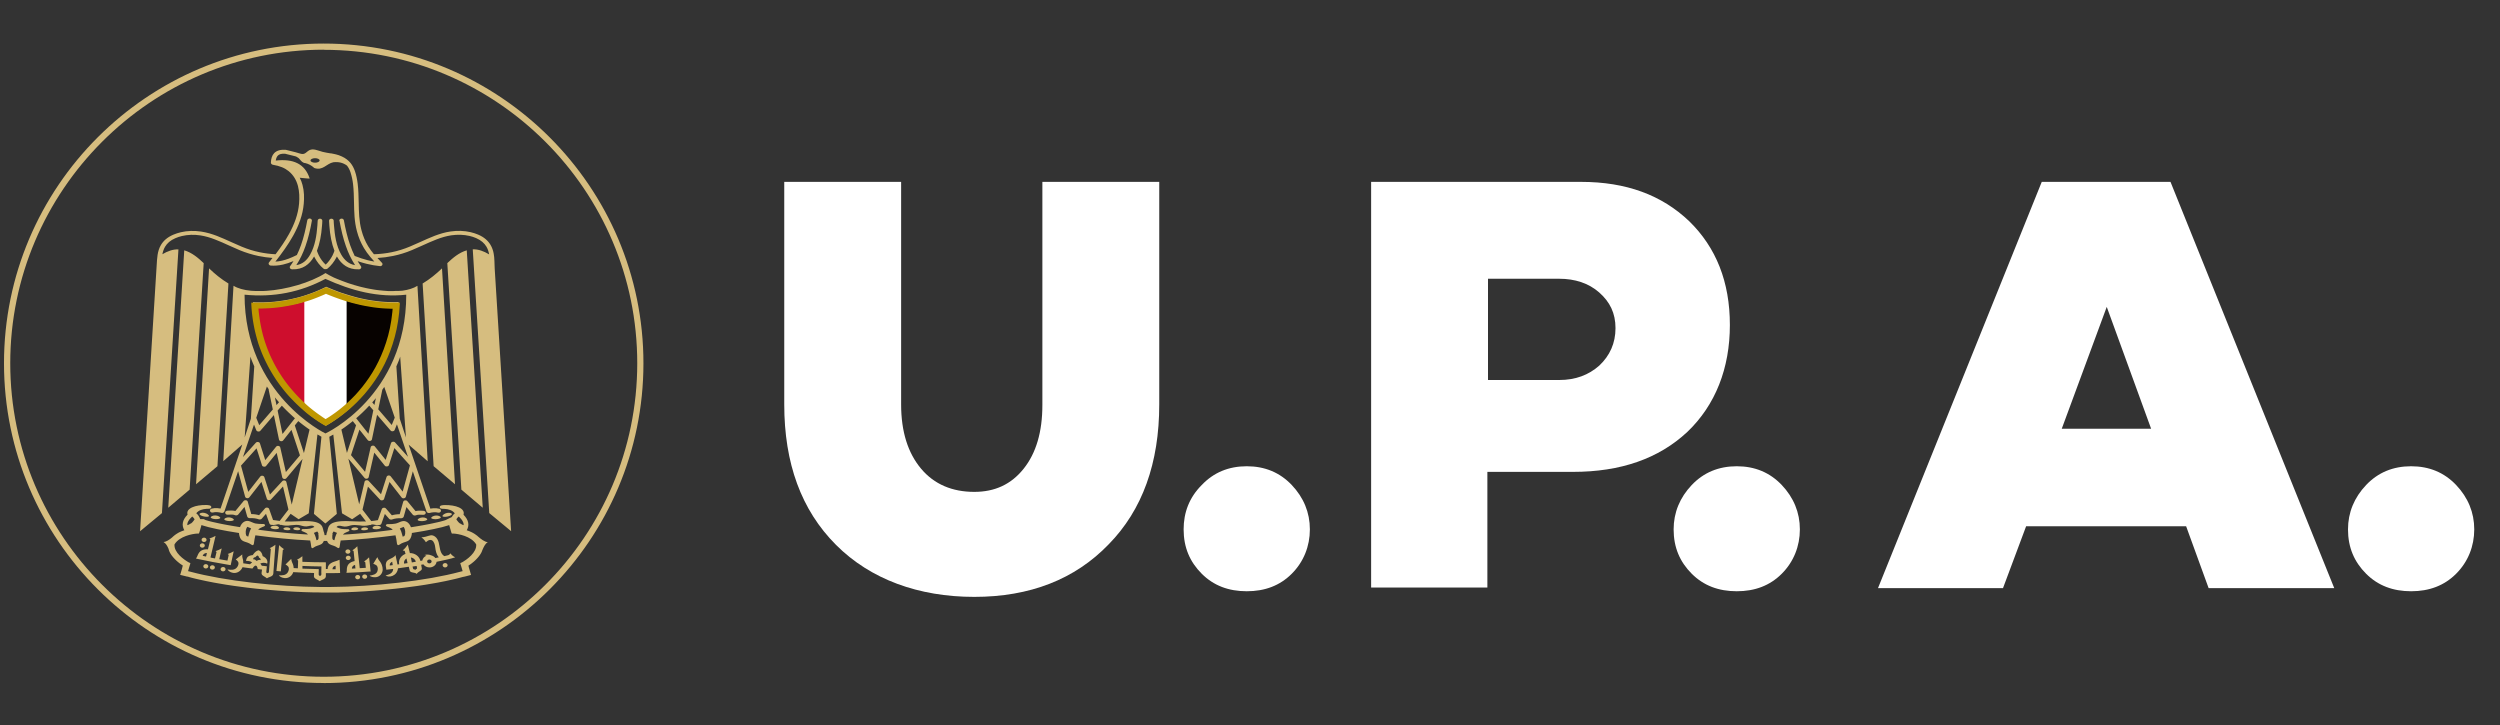 <?xml version="1.0" encoding="UTF-8"?>
<svg id="Layer_1" data-name="Layer 1" xmlns="http://www.w3.org/2000/svg" viewBox="0 0 400 116">
  <rect x="0" y="0" width="400" height="116" fill="#333333" stroke="none"/>
  <defs>
    <style>
      .cls-1 {
        fill: #fff;
      }

      .cls-2 {
        fill: #ffffff;
      }

      .cls-3, .cls-4, .cls-5, .cls-6 {
        fill-rule: evenodd;
      }

      .cls-3, .cls-7 {
        fill: #d6bd7f;
      }

      .cls-4 {
        fill: #bf9700;
      }

      .cls-5 {
        fill: #ce0e2d;
      }

      .cls-6 {
        fill: #070200;
      }
    </style>
  </defs>
  <path class="cls-2" d="M185.48,29.1v35.6c0,9.4-2.7,16.9-8.1,22.4-5.4,5.6-12.6,8.4-21.5,8.4s-16.6-2.8-22.1-8.3c-5.6-5.6-8.3-13.1-8.3-22.5V29.1h18.7v35.6c0,4.4,1.1,7.8,3.2,10.3,2.1,2.5,5,3.7,8.5,3.7,3.3,0,5.9-1.2,7.9-3.7s3-5.9,3-10.2V29.1h18.7Z"/>
  <path class="cls-2" d="M192.28,77.6c1.9-2,4.3-3,7.2-3s5.3,1,7.2,3,2.9,4.4,2.9,7.1-1,5.2-2.9,7.1-4.3,2.8-7.2,2.8-5.3-.9-7.2-2.8-2.9-4.2-2.9-7.1c0-2.7,.9-5.1,2.9-7.1Z"/>
  <path class="cls-2" d="M219.38,29.1h33.6c7.2,0,12.9,2.1,17.3,6.3,4.3,4.2,6.5,9.7,6.5,16.6s-2.3,12.8-6.8,17.1c-4.6,4.3-10.7,6.4-18.3,6.4h-13.7v18.5h-18.6V29.1Zm18.7,31.7h11.4c2.6,0,4.7-.8,6.4-2.3,1.7-1.6,2.6-3.6,2.6-6s-.9-4.2-2.6-5.7-3.9-2.2-6.4-2.2h-11.4v16.2h0Z"/>
  <path class="cls-2" d="M270.68,77.6c1.9-2,4.3-3,7.2-3s5.3,1,7.2,3c1.9,2,2.9,4.4,2.9,7.1s-1,5.2-2.9,7.1-4.3,2.8-7.2,2.8-5.3-.9-7.2-2.8c-1.9-1.9-2.9-4.2-2.9-7.1,0-2.7,1-5.1,2.9-7.1Z"/>
  <path class="cls-2" d="M373.48,94.1h-20.1l-3.6-9.9h-25.6l-3.7,9.9h-20l26.2-65h20.6l26.2,65Zm-29.3-25.5l-7.1-19.5-7.2,19.5h14.3Z"/>
  <path class="cls-2" d="M378.58,77.6c1.9-2,4.3-3,7.2-3s5.3,1,7.2,3c1.9,2,2.9,4.4,2.9,7.1s-1,5.2-2.9,7.1-4.3,2.8-7.2,2.8-5.3-.9-7.2-2.8c-1.9-1.9-2.9-4.2-2.9-7.1,0-2.7,1-5.1,2.9-7.1Z"/>
  <path class="cls-3" d="M63.42,58.64l.54,8.35c.33,.98,.66,2.02,.99,3l-.92-12.93c-.2,.65-.38,.98-.62,1.58m-22.73,0l-.54,8.35c-.33,.98-.66,2.02-.99,3l.92-12.93c.2,.65,.38,.98,.62,1.58h0Zm15.03-10.4v15.97l-.07,.07-.54,.5-.53,.46-.51,.41-.49,.37-.46,.33-.43,.29-.39,.25-.21,.13-.05-.03-.18-.12-.19-.13-.2-.14-.21-.15-.22-.16-.23-.17-.23-.18-.24-.19-.25-.2-.25-.21-.26-.22-.26-.23-.27-.24-.27-.25-.27-.26-.07-.07v-15.77l.13-.04,.44-.14,.44-.14,.44-.15,.43-.16,.43-.17,.43-.18,.42-.19,.42-.19,.12-.06,.1,.04,.42,.17,.42,.17,.42,.16,.42,.16,.43,.15,.43,.15,.43,.14,.43,.13,.07,.02v.07Zm-16.83,24.87c.17-.49,.33-.98,.5-1.47,.42-1.24,.84-2.48,1.26-3.71l.37,.91c.1,.24,.47,.28,.64,.09l2.17-2.52,.82,3.93c.06,.27,.49,.35,.67,.12l1.33-1.68,1.35,4.08-2.25,2.67-.9-3.94c-.06-.27-.49-.34-.66-.12l-1.74,2.15-.85-2.68c-.08-.25-.46-.31-.65-.11l-2.05,2.28h0Zm7.8,7.62l1.73-7.3-2.59,3.08c-.18,.22-.6,.14-.66-.13l-.89-3.92-1.69,2.09c-.17,.21-.58,.15-.66-.1l-.87-2.72-2.49,2.77,1.16,4.2,1.92-2.45c.17-.22,.58-.16,.66,.1l.89,2.77,1.98-2.14c.19-.2,.59-.12,.65,.14l.86,3.62h0Zm1.05-13.36l-.56,.7,1.46,4.43,.9-3.77-.24-.16-.25-.18-.26-.19-.27-.2-.27-.21-.28-.22-.24-.2h.01Zm-2.62-2.48l-.69,.8,.78,3.75,1.99-2.52-.1-.08-.3-.27-.3-.28-.31-.29-.31-.3-.31-.31-.31-.32-.16-.17h.02Zm-1.13-1.31l.26,1.24,.4-.46-.3-.35-.31-.37-.04-.05h0Zm-1.28-1.74c-.57,1.66-1.14,3.33-1.7,5.01l.48,1.18,2.17-2.51-.66-3.14v-.12l-.17-.24-.11-.17h-.01Zm22.57,11.23c-.17-.49-.33-.98-.5-1.47-.42-1.24-.84-2.48-1.26-3.71l-.37,.91c-.1,.24-.47,.28-.64,.09l-2.17-2.52-.82,3.93c-.06,.27-.49,.35-.67,.12l-1.33-1.68-1.35,4.08,2.25,2.67,.9-3.94c.06-.27,.49-.34,.66-.12l1.74,2.15,.85-2.68c.08-.25,.47-.31,.65-.11l2.05,2.28h0Zm-7.8,7.62l-1.73-7.3,2.59,3.08c.18,.22,.6,.14,.66-.13l.89-3.92,1.69,2.09c.17,.21,.58,.15,.66-.1l.87-2.72,2.49,2.77-1.16,4.2-1.92-2.45c-.17-.22-.58-.16-.66,.1l-.89,2.77-1.98-2.14c-.19-.2-.59-.12-.65,.14l-.86,3.62h0Zm-1.02-13.31l.52,.66-1.46,4.43-.89-3.74,.47-.32,.52-.38,.55-.42,.28-.23h0Zm2.64-2.47l.64,.74-.78,3.75-1.96-2.48,.35-.31,.61-.56,.62-.61,.52-.55v.02Zm1.05-1.21l-.23,1.09-.35-.41,.26-.29s.32-.39,.32-.39Zm1.34-1.8c.56,1.64,1.12,3.28,1.68,4.92l-.48,1.18-2.16-2.51,.65-3.13,.31-.45h0Zm-22.11,22.83v.05l-.03,.06v.06l-.02,.06v.41l.02,.05v.05l.02,.05v.04l.04,.08,.02,.06,.02,.04v.02h.03l.04,.02,.06,.02,.08,.03,.08,.03v-.04l.04-.15,.04-.15,.04-.14,.04-.13,.04-.13,.04-.12,.05-.12,.05-.11,.05-.11,.06-.11h0l-.08-.04-.14-.06-.12-.05-.1-.04-.09-.04-.07-.03h0l-.02,.02-.02,.03-.02,.03-.02,.03-.02,.04-.02,.04-.02,.04-.02,.05-.02,.05-.02,.05-.02,.05h0Zm25.41,.01v.05l.03,.06v.06l.02,.06v.41l-.02,.05v.05l-.02,.05v.04l-.04,.08-.02,.06-.02,.04v.02h-.03l-.04,.02-.06,.02-.08,.03-.08,.03v-.04l-.04-.15-.04-.15-.04-.14-.04-.13-.04-.13-.04-.12-.05-.12-.05-.11-.05-.11-.06-.11h0l.08-.04,.14-.06,.12-.05,.1-.04,.09-.04,.07-.03h0l.02,.02,.02,.03,.02,.03,.02,.03,.02,.04,.02,.04,.02,.04,.02,.05,.02,.05,.02,.05,.02,.05h0Zm-13.85,.73v.05l.02,.05v.05l.02,.05v.4s0,.05,0,.05l-.02,.04v.04l-.04,.07-.02,.05-.02,.03v.02h-.05l-.05,.03-.07,.02-.07,.02v-.03l-.04-.14-.03-.13-.03-.13-.04-.12-.04-.11-.04-.11-.04-.11-.05-.1-.05-.1-.05-.1h0l.08-.03,.12-.05,.11-.05,.09-.04,.08-.03,.06-.02h0l.02,.02,.02,.02,.02,.03,.02,.03,.02,.03,.02,.04,.02,.04,.02,.04,.02,.04v.05l.03,.05-.03,.04Zm2.28,0v.05l-.02,.05v.05l-.02,.05v.4s0,.05,0,.05l.02,.04v.04l.04,.07,.02,.05,.02,.03v.02h.05l.05,.03,.07,.02,.07,.02v-.03l.04-.14,.03-.13,.03-.13,.04-.12,.04-.11,.04-.11,.04-.11,.05-.1,.05-.1,.05-.1h0l-.08-.03-.12-.05-.11-.05-.09-.04-.08-.03-.06-.02h0l-.02,.02-.02,.02-.02,.03-.02,.03-.02,.03-.02,.04-.02,.04-.02,.04-.02,.04v.05l-.03,.05,.03,.04Zm-22.66-1.71l.1-.08,.1-.09,.09-.1,.09-.11,.09-.12,.09-.13,.02-.04-.02-.04-.03-.05-.03-.04-.03-.04-.03-.04-.03-.04-.03-.03-.03-.03-.03-.03-.03-.03-.03-.03-.06-.05-.25,.26-.06,.06-.05,.06-.05,.06-.05,.06-.04,.06-.04,.06-.04,.06-.03,.06-.03,.05-.03,.05-.02,.05-.02,.05-.02,.05v.05l-.03,.05v.05l-.02,.05v.2l.06-.02,.13-.05,.12-.06,.11-.07,.11-.07h.05Zm43.05,0l-.1-.08-.1-.09-.09-.1-.09-.11-.09-.12-.09-.13-.02-.04,.02-.04,.03-.05,.03-.04,.03-.04,.03-.04,.03-.04,.03-.03,.03-.03,.03-.03,.03-.03,.03-.03,.06-.05,.25,.26,.06,.06,.05,.06,.05,.06,.05,.06,.04,.06,.04,.06,.04,.06,.03,.06,.03,.05,.03,.05,.02,.05,.02,.05,.02,.05v.05l.03,.05v.05l.02,.05v.2l-.06-.02-.13-.05-.12-.06-.11-.07-.11-.07h-.05Zm-7.7,1.52c0,.19-.04,.38-.1,.55-.23,.71-.58,.76-1.24,.98-.22,.07-.43,.18-.62,.32-.22,.16-.36,.12-.42-.13-.07-.57-.15-1.01-.24-1.35-2.87,.38-6.01,.7-8.77,.83-.06,.27-.12,.61-.17,1.02-.05,.22-.18,.26-.37,.12-.18-.13-.36-.22-.56-.29-.56-.19-.87-.24-1.08-.78h-.52c-.21,.54-.52,.59-1.08,.78-.2,.07-.39,.16-.56,.29-.2,.15-.32,.11-.37-.12-.05-.41-.1-.74-.17-1.02-2.76-.13-5.9-.44-8.77-.83-.09,.34-.17,.78-.24,1.35-.06,.25-.2,.29-.42,.13-.2-.14-.4-.25-.62-.32-.66-.22-1.01-.27-1.24-.98-.06-.18-.09-.36-.1-.55-2.64-.41-4.8-.86-5.83-1.21-.05-.02-.09-.04-.14-.06h0s-.02,.01-.03,0c-.1,.36-.2,.71-.31,1.07-.13,.4-.07,.27-.39,.29-.81,.05-2.78,.43-3.58,1.67-.01,.02-.04,.04-.04,.06-.12,1.3,1.52,2.45,2.26,2.87,.36,.2,.33-.03,.17,.53-.02,.08-.04,.15-.07,.23-.06,.22-.13,.44-.19,.65,.12,.03,.24,.06,.36,.09,5.51,1.48,13.85,2.39,20.88,2.45h1.46c7.03-.06,15.37-.97,20.88-2.45,.12-.03,.24-.06,.35-.09-.06-.22-.13-.44-.19-.65-.02-.08-.04-.15-.07-.23-.16-.56-.19-.33,.17-.53,.74-.41,2.38-1.57,2.26-2.87,0-.02-.02-.04-.04-.06-.8-1.24-2.77-1.62-3.58-1.67-.32-.02-.26,.11-.39-.29-.11-.35-.21-.71-.31-1.07-.01,0-.02,0-.03,.01h0s-.09,.03-.14,.05c-1.03,.35-3.19,.8-5.83,1.21h.03Zm-20.32-1.85c.65,.03,1.42,.02,2.37-.03,3.62-.2,3.63,.76,3.81,1.57,.09,.2,.15,.42,.17,.65h.28c.02-.23,.08-.45,.17-.65,.18-.81,.19-1.77,3.81-1.57,.95,.05,1.72,.06,2.37,.03l-.94-1.22-1.28,.87-1.62-.95-1.39-12.6-.27,.15-.25,.14-.12,.06,1.2,12.34-1.83,1.54-1.83-1.54,1.2-12.35h-.03l-.1-.07-.12-.07-.13-.08-.15-.08-.11-.06-1.39,12.62-1.62,.95-1.28-.87-.94,1.22h.02Zm25.95-1.36c-.42,.08-.74,.36-.74,.49s.36,.18,.78,.09c.42-.08,.74-.26,.74-.39s-.37-.28-.78-.19Zm-1.77,.41c-.42,.02-.76,.25-.77,.38,0,.13,.35,.23,.77,.21,.42-.02,.76-.15,.77-.28,0-.13-.34-.33-.77-.31Zm-2.17,.31c-.43,.02-.76,.25-.77,.38-.01,.13,.35,.23,.77,.21,.43-.02,.76-.15,.77-.28,.01-.13-.34-.33-.77-.31Zm-7.36,1.32c-.42,.02-.62,.22-.63,.36,0,.13,.23,.23,.66,.21,.42-.02,.68-.15,.69-.28s-.3-.3-.72-.28h0Zm-1.93,.27c-.35,.02-.52,.18-.52,.29s.19,.19,.55,.17c.35-.02,.57-.12,.57-.23s-.25-.25-.6-.23Zm-1.58,0c-.35,.02-.52,.18-.52,.29s.19,.19,.55,.17c.35-.02,.57-.12,.57-.23s-.24-.25-.6-.23Zm-24.02-2.32c.42,.08,.74,.36,.74,.49s-.36,.18-.78,.09c-.42-.08-.74-.26-.74-.39s.37-.28,.78-.19Zm1.78,.41c.42,.02,.76,.25,.77,.38,0,.13-.35,.23-.77,.21-.42-.02-.76-.15-.77-.28,0-.13,.34-.33,.77-.31Zm2.17,.31c.43,.02,.76,.25,.77,.38,0,.13-.35,.23-.77,.21-.43-.02-.76-.15-.77-.28,0-.13,.34-.33,.77-.31Zm7.36,1.32c.42,.02,.62,.22,.63,.36,0,.13-.23,.23-.66,.21-.43-.02-.68-.15-.69-.28s.3-.3,.72-.28h0Zm1.93,.27c.35,.02,.52,.18,.52,.29s-.19,.19-.55,.17c-.35-.02-.57-.12-.57-.23s.25-.25,.6-.23Zm1.58,0c.35,.02,.52,.18,.52,.29s-.19,.19-.55,.17c-.35-.02-.57-.12-.57-.23s.24-.25,.6-.23Zm28.87,1.38h0l-.04-.03-.15-.11-.15-.11-.15-.1-.15-.09-.16-.09-.16-.08-.16-.07-.16-.07-.16-.06-.16-.06-.16-.05h.06c.46-.83,.28-1.65-.53-2.48,.32-1.02-1.27-1.57-2.98-1.54-.27,0-.92,.01-.81,.4,.07,.25,.53,.19,.75,.21,.65,.04,1.24,.2,1.65,.71-.2,.15-.36,.35-.49,.6l-.96,.47h-.02l-.02,.02h0l-.19,.06-.28,.08-.33,.09-.37,.09-.41,.09-.45,.1-.48,.1-.51,.1-.54,.1-.57,.1-.59,.1-.61,.1-.2,.03c-.14-.4-.39-.73-.72-.89-.66-.32-1.16,.2-1.77,.31-.29,.06-.63,.08-1.02,.08-.19,0-.41-.04-.49,.15s.33,.31,.47,.36c.23,.09,.44,.19,.62,.4l-.22,.03-.7,.09-.71,.09-.71,.08-.71,.08-.71,.07-.71,.07-.71,.06-.7,.06-.7,.05-.69,.05-.67,.04h-.03c.17-.22,.37-.31,.6-.4,.13-.05,.5-.16,.43-.33-.07-.18-.28-.14-.44-.14-.34,0-.65-.02-.92-.07-.25-.05-.47-.17-.7-.26,.18-.29,.55-.25,.95-.14,.45,.13,.9,0,1.35-.14,.33-.1,.87-.06,1.44,0,.55,.11,1.01,.07,1.44-.03,.02-.01,.04-.02,.06-.03,.1,.03,.22,.02,.32-.04,.03-.02,.05-.04,.08-.06,.18,0,.35,.03,.52,.07,.26,.06,.46,.07,.61,.03,.18,.03,.36-.06,.42-.22l.55-1.55,.69,.79c.08,.1,.31,.15,.44,.1,.22-.08,.45-.14,.7-.17s.52-.05,.8-.03c.15,0,.34-.12,.38-.24l.44-1.55,1.02,1.23c.09,.11,.32,.16,.46,.1,.16-.07,.33-.1,.52-.11,.2-.01,.43,0,.69,.02,.2,.01,.38-.12,.4-.29,.02-.18-.14-.33-.34-.35-.28-.02-.54-.03-.8-.02-.17,0-.33,.03-.49,.07l-1.32-1.6c-.18-.21-.59-.15-.66,.11l-.56,1.98c-.22,0-.44,.02-.65,.05-.21,.03-.41,.07-.6,.13l-.96-1.1c-.18-.2-.56-.14-.65,.1l-.63,1.77c-.33,.06-.68,.12-1.06,.15l-1.4-1.82,.87-3.69,1.94,2.09c.18,.2,.56,.13,.64-.12l.87-2.71,1.94,2.48c.17,.22,.59,.15,.67-.11l1.12-4.08c.73,2.16,1.47,4.31,2.2,6.45,.05,.15,.28,.26,.46,.22,.24-.06,.47-.11,.71-.12,.22-.01,.44,0,.66,.06,.2,.05,.4-.05,.46-.22s-.05-.35-.25-.4c-.31-.08-.62-.1-.92-.08-.17,.01-.34,.03-.51,.07-1.17-3.42-2.33-6.84-3.48-10.25l3.05,2.66-.82-14.15-.82-13.92c-.64,.4-1.47,.65-2.4,.78l-.29,.02-.4,.02h-.4l-.4,.02h-.79s-.39-.03-.39-.03l-.39-.03-.39-.04-.39-.04-.39-.05-.39-.06-.39-.07-.39-.07-.39-.08-.39-.09-.39-.09-.39-.1-.39-.11-.39-.11-.38-.12-.38-.12-.38-.13-.38-.14-.38-.14-.38-.15-.38-.15-.38-.16-.19-.08c-.48-.23-.93-.47-1.34-.72-2.43,1.54-6.24,2.64-9.52,2.85h-.05l-.4,.02h-1.22l-.41-.02-.33-.02c-1.13-.11-2.09-.37-2.79-.8l-1.64,28.07,3.05-2.67c-1.16,3.42-2.32,6.84-3.48,10.25-.17-.03-.34-.06-.51-.07-.3-.02-.61,0-.92,.08-.2,.05-.31,.23-.25,.4s.26,.27,.46,.22c.21-.06,.43-.07,.66-.06,.24,.01,.47,.06,.71,.12,.18,.05,.41-.06,.46-.22,.73-2.14,1.46-4.29,2.2-6.45l1.12,4.08c.07,.26,.49,.33,.67,.11l1.94-2.48,.87,2.71c.08,.24,.46,.31,.64,.12l1.94-2.09,.87,3.69-1.4,1.82c-.39-.04-.73-.09-1.06-.15l-.63-1.77c-.09-.24-.47-.3-.65-.1l-.96,1.1c-.19-.06-.39-.1-.6-.13s-.43-.05-.65-.05l-.56-1.98c-.07-.26-.48-.32-.66-.11l-1.32,1.6c-.16-.04-.32-.06-.49-.07-.25-.01-.51,0-.8,.02-.2,.01-.36,.17-.34,.35s.2,.31,.4,.29c.26-.02,.49-.03,.69-.02,.19,.01,.36,.04,.52,.11,.14,.06,.37,0,.46-.1l1.02-1.23,.44,1.55c.04,.13,.23,.25,.37,.24,.29-.01,.56,0,.8,.03,.25,.03,.48,.09,.7,.17,.13,.05,.35,0,.44-.1l.69-.79,.55,1.55c.06,.16,.24,.25,.42,.22,.15,.04,.35,.03,.61-.03,.17-.04,.34-.08,.52-.07,.02,.02,.05,.04,.08,.06,.1,.06,.21,.07,.32,.04,.02,0,.04,.02,.06,.03,.43,.1,.89,.13,1.44,.03,.57-.06,1.11-.1,1.44,0,.45,.13,.9,.27,1.35,.14,.4-.1,.78-.15,.95,.14-.23,.09-.46,.21-.7,.26-.26,.05-.57,.07-.92,.07-.17,0-.37-.04-.44,.14-.07,.17,.3,.27,.43,.33,.23,.09,.43,.18,.6,.4h-.03l-.67-.04-.69-.05-.7-.05-.7-.06-.71-.06-.71-.07-.71-.07-.71-.08-.71-.08-.71-.09-.7-.09-.21-.03c.18-.21,.39-.3,.62-.4,.15-.06,.55-.17,.47-.36-.08-.19-.31-.15-.49-.15-.38,0-.73-.03-1.02-.08-.61-.12-1.11-.64-1.77-.31-.33,.16-.58,.49-.72,.89l-.2-.03-.61-.1-.59-.1-.57-.1-.54-.1-.51-.1-.48-.1-.45-.1-.41-.09-.37-.09-.33-.09-.28-.08-.19-.06h-.03v-.02l-.25-.12h-.56c-.14-.41-.35-.72-.63-.94,.41-.51,1-.66,1.65-.71,.22-.01,.68,.05,.75-.21,.11-.38-.55-.39-.81-.4-1.7-.03-3.3,.52-2.98,1.54-.81,.82-.99,1.65-.53,2.48h.06l-.16,.06-.16,.06-.16,.06-.16,.07-.16,.07-.16,.08-.15,.09-.15,.09-.15,.1-.15,.11-.14,.11-.14,.12-.14,.13-.03,.03c-.47,.38-.93,.69-1.36,.73,.37,.2,.6,.62,.8,1.09l.02,.08,.05,.17,.06,.16,.07,.15,.08,.15,.09,.14,.09,.14,.1,.13,.1,.13,.1,.12,.11,.12,.11,.12,.11,.11,.11,.11,.11,.1,.11,.1,.11,.09,.11,.09,.11,.09,.11,.08,.11,.08,.11,.07,.1,.07,.1,.07h0l-.06,.22-.02,.08-.02,.08-.02,.08-.02,.08-.28,.95,1.09,.27h.05l.05,.02h.05l.05,.02h.04l.03,.02,.52,.14,.56,.14,.57,.13,.58,.13,.6,.13,.61,.12,.62,.12,.63,.11,.64,.11,.65,.11,.66,.1,.67,.1,.67,.09,.68,.09,.69,.09,.69,.08,.7,.08,.7,.07,.7,.07,.7,.06,.71,.06,.71,.06,.71,.05,.7,.05,.7,.04,.7,.04,.7,.03,.69,.03,.69,.02,.68,.02h.68l.64,.02h2.88l.68-.03,.69-.02,.69-.03,.7-.03,.7-.04,.7-.04,.7-.05,.7-.05,.71-.06,.7-.06,.7-.06,.7-.07,.7-.07,.7-.08,.69-.08,.69-.09,.68-.09,.67-.09,.67-.1,.66-.1,.65-.11,.64-.11,.63-.11,.62-.12,.61-.12,.6-.13,.58-.13,.57-.13,.55-.14,.52-.14h.03l.05-.02h.05l.05-.02h.04l.05-.02h.04l1.04-.27-.28-.95-.05-.16-.02-.08-.02-.08-.02-.08-.02-.08-.02-.05h0l.1-.07,.1-.07,.11-.07,.11-.08,.11-.08,.11-.09,.11-.09,.11-.09,.11-.1,.11-.1,.11-.11,.11-.11,.11-.12,.11-.12,.1-.12,.1-.13,.1-.13,.09-.14,.09-.14,.08-.15,.07-.15,.06-.16,.03-.08c.23-.53,.46-1.04,.87-1.26-.52-.05-1.08-.48-1.65-.98v-.02Zm-1.71-45.7l2.56,41.19-3.42-2.9-2.25-36.24c.87-.83,1.89-1.7,3.12-2.05h-.01Zm-45.2,0l-2.56,41.19,3.42-2.9,2.25-36.24c-.87-.83-1.89-1.7-3.12-2.05h0Zm20.93-14.74c.4,0,.73,.16,.73,.36s-.33,.36-.73,.36-.73-.16-.73-.36,.33-.36,.73-.36Zm-16.96,17.62l-2.08,34.55,3.42-2.89,1.76-29.23c-1.19-.72-2.13-1.5-3.1-2.42h0Zm23.78-1.12c.16,.27,.34,.53,.52,.79,.15,.2-.02,.48-.29,.49h-.11c-1.58,.05-2.7-.74-3.45-2.06h0s-.03,.06-.04,.09h0c-.38,.75-.9,1.4-1.46,1.86-.09,.07-.21,.1-.32,.08-.11,.02-.23,0-.32-.08-.56-.46-1.08-1.11-1.46-1.86h0s-.03-.06-.04-.09h0c-.75,1.32-1.87,2.11-3.45,2.06h-.11c-.27-.02-.43-.29-.29-.49,.2-.27,.38-.55,.55-.83-.63,.27-1.18,.44-1.68,.56-.76,.17-1.39,.2-1.96,.16-.28-.02-.44-.3-.28-.5,.19-.24,.38-.48,.56-.72-.76-.06-1.51-.16-2.24-.31-1.03-.22-2.04-.53-3.01-.93-.56-.23-1.11-.48-1.66-.73-.76-.35-1.52-.69-2.3-.99-.38-.15-.77-.28-1.16-.39s-.79-.2-1.19-.26c-.97-.15-1.98-.12-2.92,.1-.19,.04-.37,.09-.54,.15-.18,.06-.35,.12-.52,.2h0c-.8,.34-1.32,.81-1.65,1.37-.21,.36-.35,.77-.43,1.2,.81-.49,1.68-.81,2.57-.78l-2.64,42.2-3.5,2.9,2.66-42.59c.07-1.09,.09-2.22,.68-3.21,.39-.67,1.02-1.24,1.98-1.65h0c.19-.08,.39-.16,.59-.22,.2-.07,.41-.12,.61-.17,1.05-.25,2.16-.27,3.24-.11,.44,.07,.87,.16,1.3,.28,.42,.12,.83,.26,1.23,.41,.8,.31,1.57,.66,2.34,1.01,.54,.25,1.09,.49,1.64,.72,.94,.39,1.89,.69,2.87,.89,.82,.17,1.67,.28,2.54,.32,.79-1.05,1.53-2.12,2.14-3.22,.86-1.55,1.47-3.16,1.62-4.88,.08-.92,.06-1.91-.18-2.83-.24-.9-.7-1.73-1.49-2.37-.31-.25-.66-.46-1.08-.63-.42-.17-.9-.3-1.45-.39-.15-.02-.31-.19-.31-.32,.02-.63,.17-1.16,.53-1.54,.38-.39,.97-.59,1.83-.53,0,0,.06,.01,.07,.01,.55,.13,1.08,.26,1.56,.39,.21,.06,.42,.12,.6,.18h.02c.14,.05,.28,.08,.42,.09,.65,.04,.81-.73,1.68-.74,.46,0,1.11,.29,1.58,.4,.4,.1,.8,.16,1.2,.23,.04,0,.08,0,.12,.01h.04c.15,.03,.29,.06,.44,.09h0c.11,.02,.22,.05,.32,.07,.34,.08,.63,.19,.89,.31,.03,.01,.06,.03,.09,.04,.57,.26,1,.61,1.34,1.01,.33,.4,.55,.85,.72,1.33,.11,.32,.2,.65,.27,.99s.13,.68,.17,1.02c.12,1.01,.14,2,.16,2.98,.03,1.5,.05,2.99,.45,4.47,.12,.45,.26,.88,.44,1.31,.17,.42,.38,.83,.62,1.23,.28,.46,.58,.88,.93,1.29,.98-.03,1.94-.14,2.86-.33,.98-.2,1.93-.5,2.87-.89,.55-.23,1.1-.48,1.64-.72,.77-.35,1.54-.7,2.34-1.01,.4-.15,.81-.29,1.23-.41,.42-.12,.85-.22,1.3-.28,1.08-.16,2.19-.14,3.24,.11,.2,.05,.41,.1,.61,.17s.4,.14,.59,.22h0c.96,.41,1.58,.98,1.98,1.65,.24,.41,.4,.86,.49,1.33,.16,.79,.12,1.63,.17,2.43l2.63,42.04-3.5-2.9-2.64-42.2c.91-.03,1.79,.31,2.62,.81-.08-.44-.21-.86-.43-1.23-.33-.55-.84-1.02-1.64-1.37h0c-.17-.08-.35-.14-.52-.2-.18-.06-.36-.11-.54-.15-.95-.22-1.95-.24-2.92-.1-.41,.06-.8,.15-1.19,.26-.39,.11-.78,.24-1.16,.39-.77,.3-1.54,.64-2.3,.99-.55,.25-1.1,.5-1.66,.73-.98,.41-1.98,.72-3.01,.93-.82,.17-1.65,.28-2.5,.33,.23,.25,.47,.51,.73,.78,.2,.21,0,.56-.33,.52-.68-.07-1.39-.19-2.13-.37-.45-.11-.91-.25-1.39-.41h-.04Zm-2.94-6.47c-.03-.17,.11-.34,.31-.36,.2-.03,.39,.09,.42,.27,.26,1.42,.57,2.75,1.01,3.99,.21,.59,.45,1.16,.72,1.71,.73,.3,1.42,.51,2.07,.68,.37,.09,.73,.17,1.08,.22-.22-.24-.43-.48-.64-.73-.39-.46-.73-.93-1.03-1.43-.25-.42-.47-.86-.66-1.31-.18-.45-.34-.91-.46-1.38-.42-1.55-.44-3.08-.47-4.61-.02-.98-.04-1.96-.15-2.92-.04-.33-.09-.65-.16-.97-.07-.31-.15-.62-.25-.93-.13-.39-.31-.75-.56-1.07-.61-.46-1.34-.64-2.19-.54-1.13,.23-1.67,1.4-3.04,.92-.49-.45-.97-.67-1.46-.79-.34,0-.62-.28-.88-.61-.14-.19-.35-.32-.58-.44-.09-.02-.17-.05-.26-.07-.45-.12-.96-.25-1.49-.37-.58-.04-.95,.07-1.17,.3-.18,.19-.28,.46-.33,.79,2.74-.32,4.67,.48,5.43,2.88-.52,0-1.06-.1-1.59-.13,.19,.37,.34,.75,.44,1.15,.27,1,.29,2.05,.2,3.02-.16,1.81-.8,3.49-1.7,5.11-.79,1.42-1.79,2.79-2.84,4.14,.32-.02,.67-.06,1.05-.15,.66-.15,1.44-.43,2.39-.91,.25-.51,.46-1.03,.66-1.58,.44-1.24,.75-2.57,1.01-3.99,.03-.17,.22-.29,.42-.27,.2,.03,.34,.19,.31,.36-.26,1.45-.58,2.81-1.03,4.08-.38,1.08-.85,2.08-1.46,3.02,.97-.14,1.69-.75,2.21-1.68,.8-1.41,1.04-3.09,1.16-4.64,.02-.27,.04-.54,.05-.8,0-.18,.18-.32,.38-.31,.2,0,.36,.15,.36,.33,0,.29-.03,.56-.05,.82h0c-.11,1.49-.37,2.86-.81,3.99,.04,.11,.08,.22,.12,.32,.06,.14,.12,.27,.18,.41h0c.29,.59,.68,1.1,1.1,1.48,.42-.39,.8-.9,1.1-1.48h0c.07-.13,.13-.27,.18-.41,.04-.1,.08-.21,.12-.32-.44-1.13-.7-2.5-.81-3.99h0c-.02-.26-.04-.53-.05-.82,0-.18,.15-.33,.36-.33s.38,.13,.38,.31c0,.26,.03,.52,.05,.8h0c.12,1.54,.35,3.23,1.16,4.64,.53,.92,1.25,1.53,2.21,1.68-.63-.98-1.08-1.94-1.46-3.02-.45-1.27-.77-2.63-1.03-4.08l-.03,.02Zm16.43,7.59l2.08,34.55-3.42-2.89-1.76-29.23c1.19-.72,2.13-1.5,3.1-2.42h0Zm-31.58,4.22c4.61,.46,8.92-.39,12.93-2.53,4.15,1.89,8.42,3.03,12.93,2.53,0,16.23-12.91,22.2-12.93,22.2,0,0-3.25-1.56-6.48-5.12-3.23-3.56-6.46-9.11-6.46-17.08h0Zm22.68,44.03l-.09-.63h0c0-.1,0-.19,0-.29,.05-.36,.18-.57,.54-.76,.35-.18,.8-.33,1.01-.69,.12,.5,.2,1.01,.32,1.51,.09-.01,.18-.02,.27-.04-.02-.09-.03-.19-.03-.29,0-.61,.43-1.14,1.04-1.37-.04-.16-.09-.32-.13-.48-.11-.02-.21-.05-.32-.07,.33-.28,.59-.59,.82-.93,.11,.45,.21,.91,.33,1.35,.84,0,1.54,.55,1.68,1.25,.1-.02,.2-.04,.31-.05,.05-.34,.31-.64,.66-.77-.08-.05-.2-.09-.32-.12,.4-.12,.72-.09,1.13,.07h-.01c.26,.07,.48,.22,.63,.42,.18-.04,.37-.08,.55-.12-.24-.26-.41-.66-.51-1.17-.09-.47-.07-.9-.35-1.32-.12-.18-.29-.31-.55-.29-.23,.02-.44,.17-.66,.36-.21-.35-.46-.59-.72-.78,.25,0,.48-.05,.69-.1,.6-.15,.95-.43,1.53,.01,.15,.12,.27,.26,.36,.43,.37,.69,.26,1.46,.61,2.14,.12,.24,.29,.41,.49,.53,.18-.04,.36-.08,.55-.13,.19-.04,.31-.15,.42-.31,.18,.25,.42,.47,.76,.63-.37,.13-.77,.23-1.16,.32-.1,.02-.2,.05-.3,.07-.5,.12-1.01,.23-1.52,.33-.05,.5-.54,.9-1.13,.9-.42,0-.78-.2-.98-.49-.12,.02-.24,.04-.35,.06h0l.05,.3c.02,.1,.03,.2,.05,.29,.08,.38-.67,.51-.8,.88-.27-.3-1.02-.12-1.14-.55l-.14-.6c-.58,.09-1.15,.17-1.73,.25-.15,1.31-1.55,1.54-1.98,1.14,.62-.16,1.18-.37,1.21-1.04-.35,.04-.7,.08-1.06,.12l-.03,.03Zm6.88-1.66c.2,0,.36,.14,.36,.31s-.16,.31-.36,.31-.36-.14-.36-.31,.16-.31,.36-.31Zm-2.18,.36c-.21,.04-.42,.08-.63,.11l-.15-.8c.4,.06,.72,.33,.78,.68h0Zm-1.31,.22c-.18,.03-.36,.05-.55,.08-.01-.05-.02-.11-.02-.16,0-.28,.16-.52,.4-.67l.17,.76h0Zm-2.38,.32c-.16,.02-.31,.05-.47,.06,0-.04,0-.08,0-.12,0-.2,.18-.38,.39-.49l.09,.55Zm8.39-.33c.22,0,.4,.16,.4,.35s-.18,.35-.4,.35-.4-.16-.4-.35,.18-.35,.4-.35Zm-12.87,1.82c.22,0,.4,.16,.4,.35s-.18,.35-.4,.35-.4-.16-.4-.35,.18-.35,.4-.35Zm-22.66-1.19c.22,0,.4,.16,.4,.35s-.18,.35-.4,.35-.4-.16-.4-.35,.18-.35,.4-.35Zm-1.71-.28c.22,0,.4,.16,.4,.35s-.18,.35-.4,.35-.4-.16-.4-.35,.18-.35,.4-.35Zm-1.05-.18c.22,0,.4,.16,.4,.35s-.18,.35-.4,.35-.4-.16-.4-.35,.18-.35,.4-.35Zm-.56-3.33c.22,0,.4,.16,.4,.35s-.18,.35-.4,.35-.4-.16-.4-.35,.18-.35,.4-.35Zm.28-.91c.22,0,.4,.16,.4,.35s-.18,.35-.4,.35-.4-.16-.4-.35,.18-.35,.4-.35Zm24.58,5.97c.22,0,.4,.16,.4,.35s-.18,.35-.4,.35-.4-.16-.4-.35,.18-.35,.4-.35Zm-1.57-4.09c.22,0,.4,.16,.4,.35s-.18,.35-.4,.35-.4-.16-.4-.35,.18-.35,.4-.35Zm.06,1.01c.22,0,.4,.16,.4,.35s-.18,.35-.4,.35-.4-.16-.4-.35,.18-.35,.4-.35Zm4.56,.38c-.19,.31-.37,.61-.56,.92,.18,.06,.36,.13,.49,.23,.28,.23,.28,.64,.18,.95-.18,.51-.74,.64-1.26,.71,.12,.15,.58,.31,1.04,.25,.67-.1,1.04-.66,1.06-1.2,0-.25-.04-.5-.14-.77-.06-.16-.15-.32-.24-.46-.1-.15-.23-.28-.32-.44-.04-.06-.07-.13-.09-.19-.07-.2-.03-.2-.15,0h-.01Zm-15.62-2.07c-.08,.75-.35,3.39-.43,4.14,.23,.02,.47,.04,.7,.06,.05-.51,.27-2.89,.32-3.4,.04-.1,.13-.11,.21-.14-.29-.18-.55-.41-.8-.66Zm14.39,1.96c.08,.77,.19,1.5,.25,2.26h-.11c-1.24,.1-2.48,.17-3.72,.21h-.05s.03-.1,.04-.15c.06-.24,0-.47,.08-.75,.11-.51,.51-.84,1.2-.98-.07-.65-.14-1.31-.16-1.57-.04-.1-.13-.11-.21-.14,.29-.18,.55-.41,.8-.66,.07,.67,.29,2.56,.39,3.51,.33-.02,.65-.04,.97-.06-.03-.29-.05-.58-.08-.87-.04-.1-.13-.11-.21-.14,.29-.18,.55-.41,.8-.66h0Zm-2.24,1.2c-.33,.09-.5,.29-.51,.6,.19,0,.38-.02,.57-.03-.02-.16-.04-.36-.06-.58h0Zm-3.11,.69c0-.19,0-.38,0-.57-.37,.1-.49,.31-.51,.58h.51Zm.63-1.48l.09,2.09c-.76,.02-1.52,.03-2.28,.02v.49c-.03,.51-.65,.53-.98,.8-.31-.27-.95-.38-.93-.8l.02-.51c-1.11-.03-2.21-.07-3.33-.14h0c-.16,.52-.66,1-1.35,.96-.47-.03-.87-.28-.95-.45,.53,.03,1.1,.01,1.41-.45,.18-.27,.29-.68,.07-.96-.1-.13-.25-.23-.42-.32,.26-.26,.52-.52,.79-.78,.17-.17,.13-.17,.15,.03,0,.07,.02,.13,.04,.2,.04,.17,.14,.32,.2,.49,.06,.16,.1,.33,.12,.5,0,.04,0,.09,0,.13,.23,.01,.46,.03,.68,.04,0-.4,.03-.79,.04-1.2-.03-.1-.11-.12-.19-.16,.31-.16,.6-.36,.87-.58,0,.3,0,.6,0,.9,1.26,.05,2.51,.08,3.76,.08v.64h0v.43h.28c0-.39,.17-.67,.47-.89,.32-.23,.66-.3,1.03-.43,.14-.05,.28-.1,.41-.16v.03Zm-2.92,2.11v-.22l.02-.85c-1.01-.01-2.03-.04-3.04-.08v.43c.88,.04,1.75,.06,2.62,.08l-.02,.56h0v.28c0,.32,.42,.31,.43-.02v-.18h-.02Zm-18.3-3.22c-.34,0-.57,.15-.69,.45,.18,.04,.37,.08,.55,.12,.04-.16,.09-.35,.14-.57Zm4.28-.28c-.16,.74-.32,1.49-.48,2.23-.07-.01-.15-.03-.22-.04-1.75-.29-3.5-.62-5.26-1-.09-.02-.08-.04-.03-.1,.02-.02,.03-.05,.05-.07,.14-.21,.17-.44,.34-.7,.28-.46,.77-.67,1.48-.63,.16-.64,.31-1.29,.38-1.54,0-.1-.08-.14-.15-.19,.34-.1,.66-.25,.99-.42-.15,.61-.55,2.36-.78,3.31-.04,.15-.07,.15,.12,.19s.38,.07,.57,.11c.08-.32,.16-.65,.24-.98,0-.1-.09-.14-.15-.19,.34-.1,.66-.26,.98-.43-.13,.57-.26,1.15-.39,1.72,.44,.08,.87,.15,1.31,.23,.07-.29,.13-.57,.2-.87,0-.1-.09-.14-.15-.19,.33-.11,.66-.26,.97-.44h-.02Zm3.12,1.29c.36-.04,.45,.24,.53,.25,.09,.01,.35-.27,.65-.11,.04-.15-.02-.31-.25-.42-.04-.19-.12-.28-.23-.33-.1,.02-.21,.09-.34,.27-.12,.01-.21,.04-.27,.09-.06,.05-.09,.16-.1,.24h0Zm3.56-2.36c-.12,1.57-.24,3.08-.34,4.65-.06,.5-.68,.5-1.02,.75-.29-.28-.91-.43-.86-.84l.07-.56c-.22-.02-.43-.05-.65-.07h-.04s-.03-.52-.3-.56c-.26-.04-.53,.47-.53,.46,0-.02-.04,0-.06,0-.3-.04-.61-.08-.91-.12-.21-.03-.42-.06-.63-.09,0,.03-.03,.06-.04,.1-.24,.5-.81,.92-1.48,.81-.46-.08-.82-.37-.87-.55,.52,.09,1.09,.14,1.47-.29,.22-.25,.38-.64,.21-.94-.08-.14-.22-.26-.37-.37,.3-.23,.6-.46,.9-.69,.19-.15,.15-.16,.14,.05v.2c.02,.17,.09,.33,.12,.51,.03,.16,.05,.33,.04,.51v.04c.34,.05,.67,.1,1.01,.14,.03,0,.04,.01,.07,.01,0,0,.14-.16,.34-.29-.21-.16-.51-.28-.96-.23,0-.24,.11-.54,.28-.68s.42-.23,.77-.26c.35-.52,.66-.73,.96-.78,.3,.14,.53,.4,.64,.94,.66,.3,.84,.78,.72,1.2-.41-.21-.79-.14-1.1-.02,.15,.18,.23,.36,.23,.36h.03c.13,.01,.27,.03,.4,.04,.14,.02,.25,.03,.39,.05l-.09,.85c-.03,.32,.39,.33,.42,0,.1-1.17,.2-2.39,.3-3.58-.02-.1-.11-.13-.18-.17,.32-.14,.62-.33,.91-.54v-.04Zm22.66,3.76c.03,.13-.22,.17-.26,.29-.09-.1-.33-.04-.37-.18l-.09-.35,.65-.1c.02,.08,.06,.27,.07,.35h0Zm-11.96-44.01l.41,.14,.42,.13,.42,.13,.42,.12,.42,.12,.42,.11,.42,.1,.43,.09,.43,.09,.43,.08,.43,.07,.43,.06,.44,.06,.44,.05,.44,.04,.44,.03,.44,.02h.44l.45,.02h.45l.39-.02v.28l-.11,1.39-.17,1.33-.23,1.27-.28,1.21-.33,1.16-.38,1.1-.42,1.05-.45,1-.48,.94-.51,.89-.53,.84-.55,.8-.56,.75-.57,.7-.58,.65-.58,.61-.57,.56-.56,.52-.55,.48-.53,.43-.51,.39-.48,.35-.45,.31-.41,.27-.37,.23-.32,.19-.16,.09-.03-.02-.14-.08-.16-.09-.17-.1-.18-.11-.19-.12-.2-.13-.21-.14-.22-.15-.23-.16-.24-.17-.24-.18-.25-.19-.26-.21-.26-.22-.27-.23-.27-.24-.28-.25-.28-.26-.28-.27-.29-.28-.29-.29-.29-.3-.29-.31-.29-.32-.29-.34-.29-.35-.29-.36-.28-.37-.28-.38-.28-.39-.27-.41-.27-.42-.26-.43-.26-.44-.25-.45-.25-.47-.24-.48-.23-.49-.22-.5-.21-.51-.2-.53-.19-.54-.18-.55-.17-.57-.16-.58-.15-.59-.13-.61-.12-.62-.11-.63-.09-.65-.08-.66-.06-.67-.04-.69v-.26l.4,.02h.9s.45,0,.45,0l.45-.02,.44-.02,.44-.03,.44-.04,.44-.05,.44-.06,.43-.06,.43-.07,.43-.08,.43-.09,.43-.1,.43-.1,.42-.11,.42-.12,.42-.13,.42-.14,.41-.14,.41-.15,.41-.16,.41-.17,.41-.18,.4-.18,.4-.19,.19-.1,.19,.08,.41,.17,.41,.17,.41,.16,.41,.16,.41,.15,.41,.15-.06-.05Z"/>
  <polygon class="cls-1" points="47.47 48.11 50.44 47.21 52.12 46.53 55.46 47.88 56.11 48.3 55.97 64.9 52.82 67.05 51.47 67.18 48.34 65.15 47.47 48.11"/>
  <polygon class="cls-5" points="48.69 64.74 48.54 64.61 48.28 64.37 48.01 64.13 47.74 63.87 47.48 63.61 47.21 63.33 46.94 63.05 46.67 62.75 46.4 62.44 46.13 62.13 45.86 61.8 45.6 61.46 45.34 61.11 45.08 60.75 44.82 60.38 44.57 60 44.33 59.61 44.09 59.21 43.85 58.8 43.62 58.37 43.4 57.94 43.19 57.49 42.98 57.03 42.78 56.56 42.59 56.08 42.41 55.59 42.24 55.08 42.08 54.57 41.93 54.04 41.8 53.5 41.67 52.94 41.56 52.38 41.46 51.8 41.38 51.21 41.3 50.61 41.25 49.99 41.21 49.37 41.2 49.13 41.58 49.15 42 49.16 42.42 49.16 42.84 49.15 43.25 49.14 43.66 49.12 44.07 49.09 44.48 49.05 44.89 49.01 45.3 48.96 45.7 48.9 46.11 48.83 46.51 48.76 46.91 48.68 47.31 48.59 47.7 48.5 48.09 48.39 48.49 48.28 48.69 48.22 48.69 64.74"/>
  <polygon class="cls-6" points="55.46 48.11 55.72 48.19 56.11 48.3 56.5 48.41 56.89 48.5 57.29 48.6 57.68 48.68 58.08 48.76 58.48 48.84 58.88 48.9 59.28 48.96 59.69 49.01 60.1 49.06 60.5 49.09 60.91 49.12 61.32 49.14 61.74 49.15 62.15 49.16 62.57 49.15 62.93 49.14 62.92 49.39 62.82 50.65 62.67 51.86 62.46 53.02 62.19 54.13 61.89 55.18 61.53 56.19 61.15 57.14 60.73 58.05 60.28 58.91 59.8 59.73 59.3 60.5 58.79 61.22 58.27 61.91 57.73 62.54 57.19 63.14 56.66 63.69 56.12 64.21 55.6 64.68 55.46 64.8 55.46 48.11"/>
  <path class="cls-4" d="M52.16,47l-.12,.06-.43,.19-.43,.18-.44,.18-.44,.17-.44,.16-.44,.15-.45,.14-.45,.13-.45,.13-.45,.12-.46,.11-.46,.1-.46,.09-.46,.08-.46,.08-.47,.07-.47,.06-.47,.05-.47,.04-.47,.03-.47,.02-.48,.02h-.67l.05,.57,.08,.64,.09,.63,.1,.61,.12,.6,.13,.59,.14,.57,.16,.56,.17,.55,.18,.53,.19,.52,.2,.51,.21,.5,.22,.48,.23,.47,.23,.46,.24,.45,.25,.44,.25,.42,.26,.41,.26,.4,.27,.39,.27,.38,.28,.37,.28,.36,.28,.34,.28,.33,.28,.32,.28,.31,.28,.3,.28,.29,.28,.28,.28,.27,.28,.26,.27,.25,.27,.24,.27,.23,.26,.21,.26,.21,.25,.19,.25,.19,.23,.17,.24,.17,.22,.15,.21,.15,.2,.14,.2,.13,.18,.12,.06,.03,.22-.13,.4-.25,.43-.29,.47-.33,.49-.37,.52-.41,.54-.45,.55-.5,.56-.54,.57-.58,.56-.63,.56-.67,.55-.72,.54-.76,.52-.81,.5-.86,.47-.91,.44-.96,.41-1.01,.37-1.06,.33-1.11,.28-1.17,.22-1.23,.17-1.28,.05-.62h-.17l-.48-.02-.48-.02-.47-.03-.47-.04-.47-.05-.47-.06-.46-.07-.46-.08-.46-.08-.46-.09-.45-.1-.45-.11-.45-.11-.45-.12-.44-.13-.44-.13-.44-.14-.44-.15-.43-.15-.44-.16-.42-.16-.43-.17-.42-.17-.09-.04-.02-.02Zm2.65-.03l.42,.14,.42,.13,.42,.13,.43,.12,.43,.12,.43,.11,.43,.1,.43,.09,.44,.09,.44,.08,.44,.07,.44,.06,.44,.06,.45,.05,.45,.04,.45,.03,.45,.02h.45l.45,.02h.46l.39-.02v.28l-.11,1.38-.17,1.32-.23,1.27-.29,1.21-.34,1.16-.38,1.1-.42,1.05-.46,.99-.49,.94-.52,.89-.54,.84-.56,.79-.58,.75-.58,.7-.59,.65-.59,.61-.58,.56-.57,.52-.56,.47-.54,.43-.52,.39-.49,.35-.46,.31-.42,.27-.38,.23-.33,.19-.17,.09-.03-.02-.15-.08-.16-.09-.17-.1-.18-.11-.19-.12-.21-.13-.21-.14-.22-.15-.23-.16-.24-.17-.25-.18-.26-.19-.26-.2-.27-.22-.27-.23-.28-.24-.28-.25-.29-.26-.29-.27-.29-.28-.29-.29-.29-.3-.3-.31-.3-.32-.3-.34-.29-.35-.29-.36-.29-.37-.29-.38-.28-.39-.28-.4-.27-.42-.27-.43-.26-.44-.26-.45-.25-.46-.24-.48-.24-.49-.23-.5-.22-.51-.21-.53-.2-.54-.19-.55-.17-.57-.16-.58-.15-.59-.14-.61-.12-.62-.11-.63-.09-.65-.08-.66-.06-.67-.04-.69v-.26l.41,.02h.92s.46,0,.46,0l.45-.02,.45-.02,.45-.03,.45-.04,.45-.05,.45-.06,.44-.06,.44-.07,.44-.08,.44-.09,.44-.1,.43-.1,.43-.11,.43-.12,.43-.13,.43-.14,.42-.14,.42-.15,.42-.16,.42-.17,.41-.18,.41-.18,.41-.19,.2-.1,.19,.08,.41,.17,.41,.17,.42,.16,.42,.16,.42,.15,.42,.15-.04-.03Z"/>
  <path class="cls-7" d="M51.79,109.28C23.59,109.28,.64,86.33,.64,58.12S23.59,6.97,51.79,6.97s51.16,22.95,51.16,51.16-22.95,51.16-51.16,51.16h0Zm0-101.33C24.14,7.97,1.64,30.47,1.64,58.12s22.5,50.16,50.16,50.16,50.16-22.5,50.16-50.16S79.45,7.97,51.79,7.97h0Z"/>
</svg>